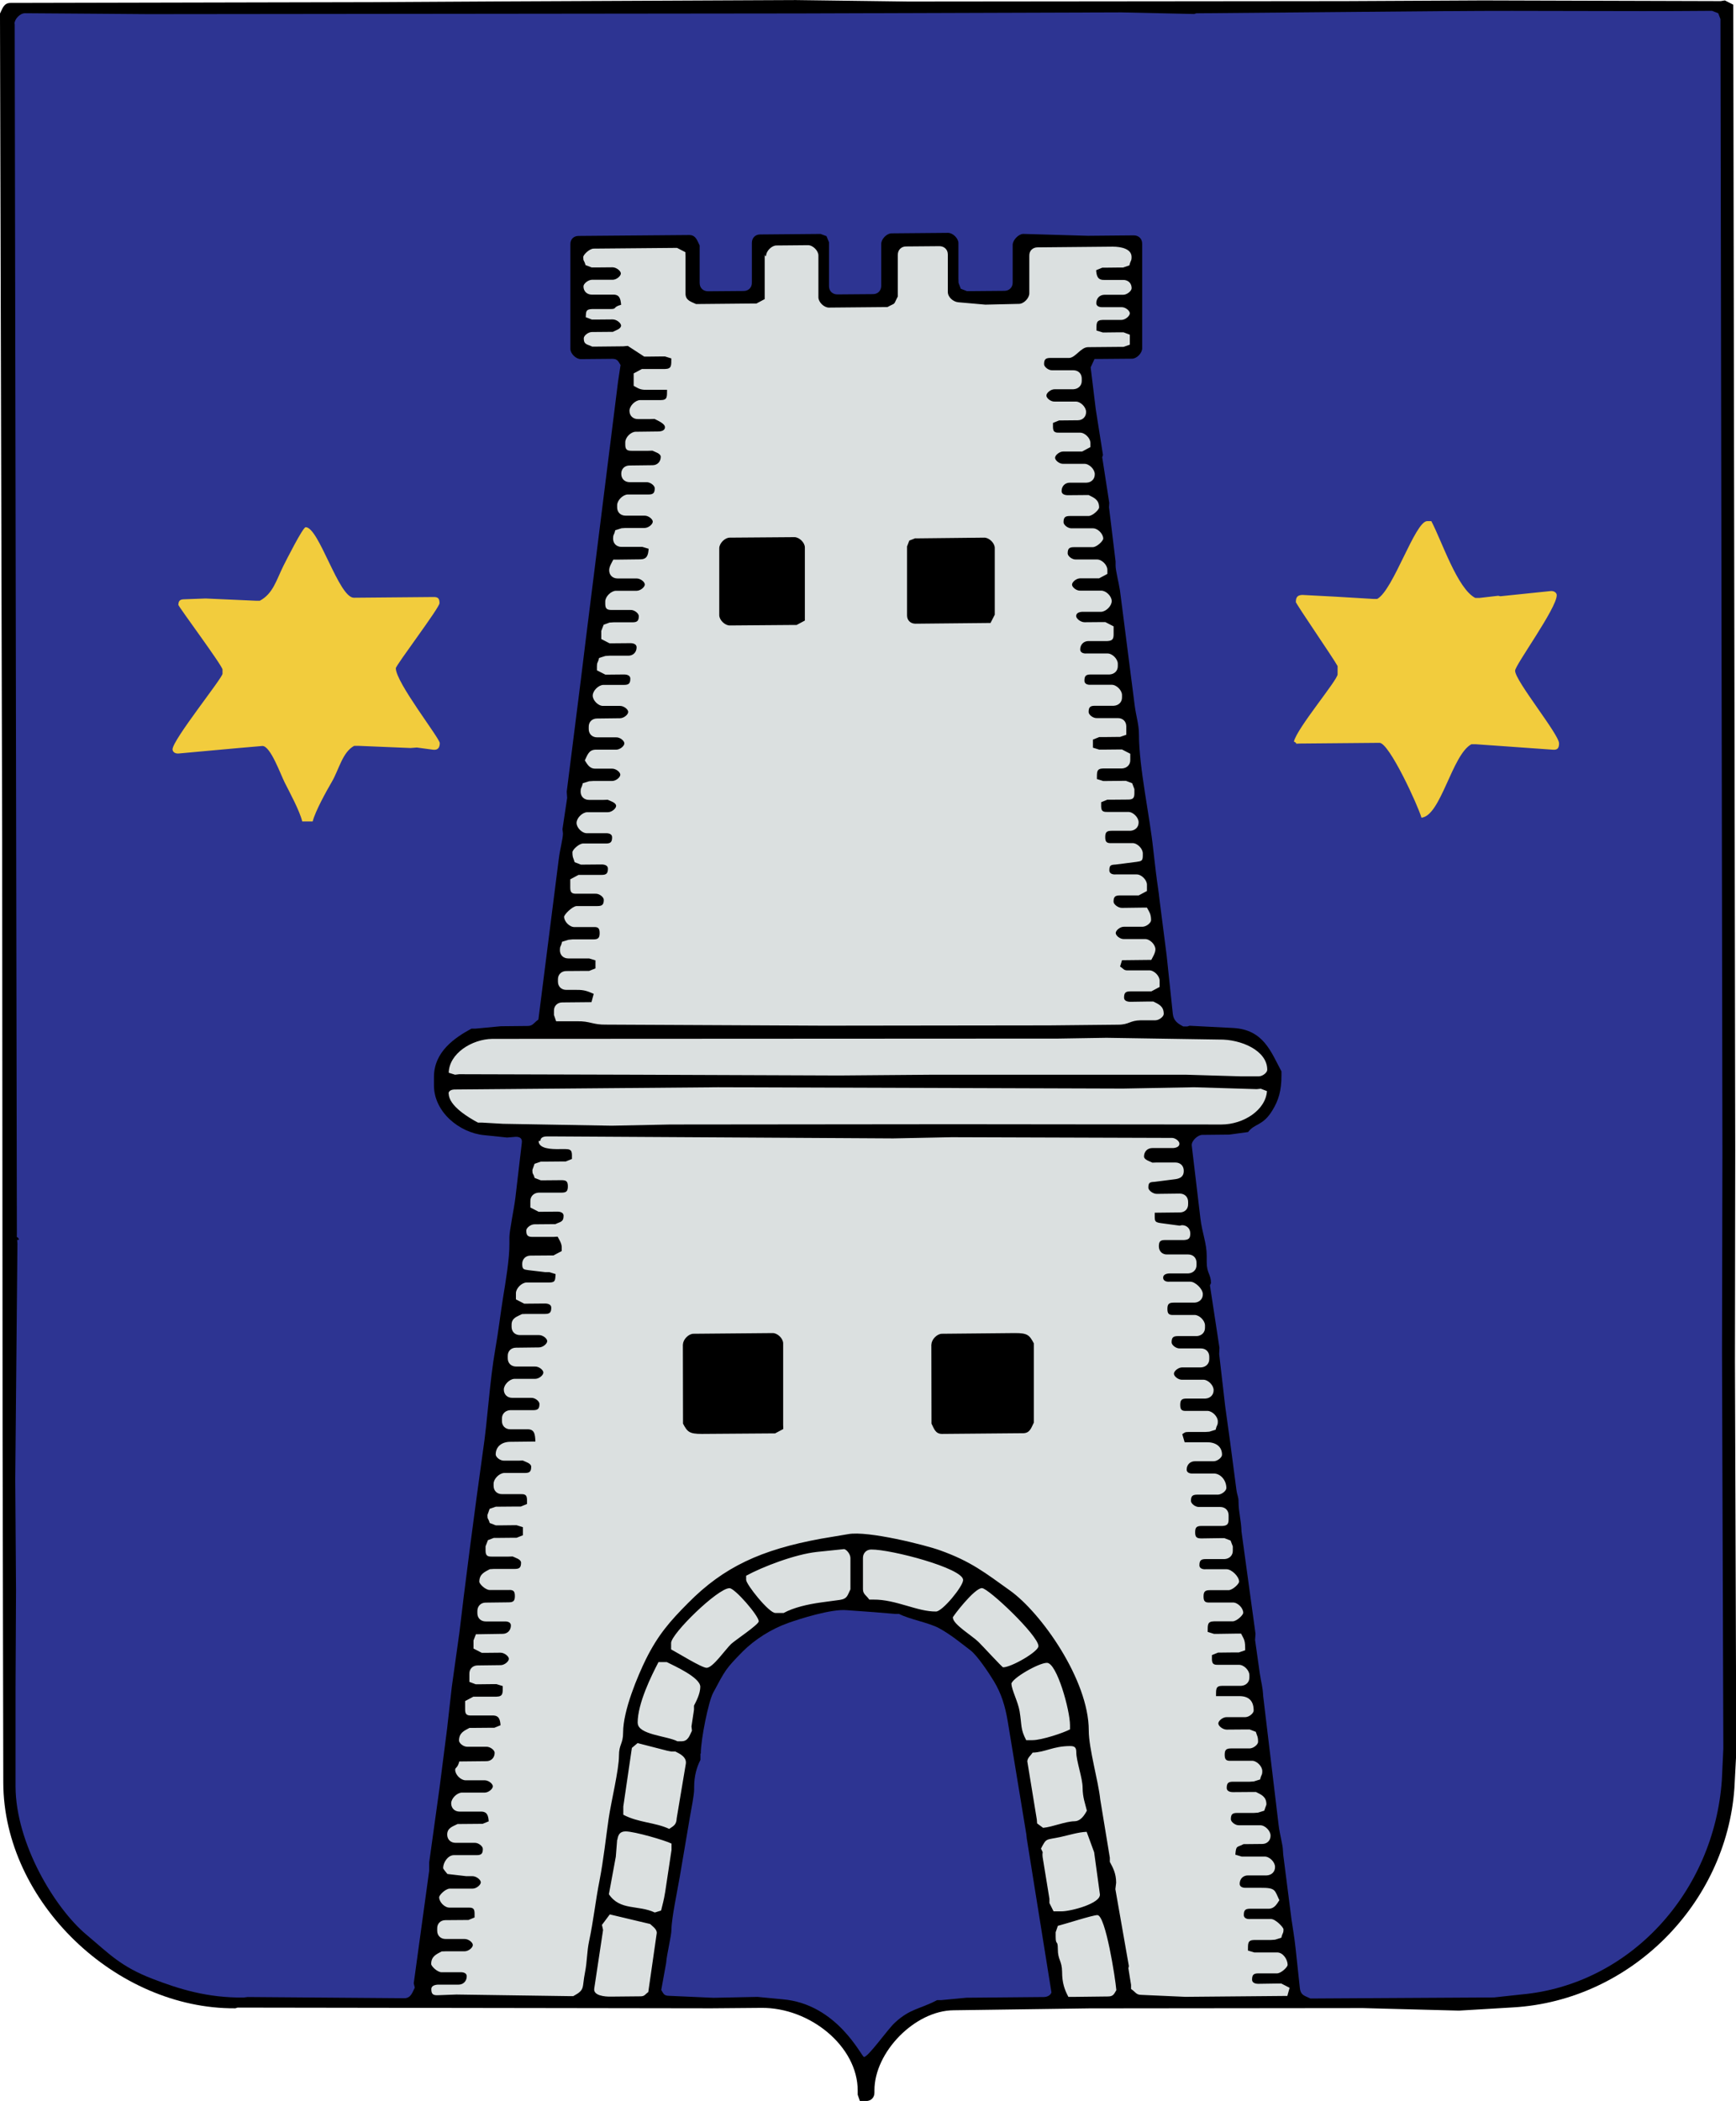 <?xml version="1.0" encoding="UTF-8"?>
<svg id="Layer_1" data-name="Layer 1" xmlns="http://www.w3.org/2000/svg" viewBox="0 0 248.02 300">
  <defs>
    <style>
      .cls-1 {
        fill: #f2cc3d;
      }

      .cls-1, .cls-2, .cls-3, .cls-4 {
        fill-rule: evenodd;
      }

      .cls-2 {
        fill: #2d3492;
      }

      .cls-4 {
        fill: #dbe0e0;
      }
    </style>
  </defs>
  <path class="cls-3" d="M0,1.94v.59l.31,117.8.06,84.7.1,49.51c.04,17.02,16.12,32.36,33.16,32.23l.31-.1,67.71.1,7.15-.06c6.89-.06,13.74,5.47,13.74,11.81v.59l.31.9h.9c.7,0,1.2-.52,1.18-1.22v-.31c0-5.46,5.78-11.39,11.32-11.43l19.39-.27,39.08-.04,13.72.36,7.75-.46c16.77-.99,30.43-14.77,31.6-31.29l.27-5.08-.19-55.77.04-30.13-.28-163.13v-.57l-1.2-.61-.59.1-34-.1-19.69.1-62.35.06-16.1-.21-41.46.19-19.1.11L1.49.42C.52.42.34,1.28,0,1.93"/>
  <path class="cls-2" d="M100.07,250.4v.9c-.53,1.03-.9,2.31-.9,3.89v.31c0,.82-.4,2.77-.59,3.87l-1.47,8.66c-.31,1.79-1.18,5.99-1.18,7.46,0,.95-.67,3.53-.76,4.81l-.7,3.85c.34.52.34.84,1.2.84l6.26.28,6.28-.13,3.57.34c7.86.65,11.32,8.26,11.66,8.24.61,0,3.41-3.99,4.39-4.88,2.21-2.06,3.59-1.93,6.05-3.24h.59l3.59-.34,11.05-.1c.46,0,.95-.21,1.11-.65l-3.53-22-.06-.59-2.65-16.09c-.38-2.29-.94-4.03-1.98-5.76-.7-1.16-2.38-3.68-3.34-4.41-1.53-1.16-2.84-2.27-4.54-3.19-1.51-.8-4.12-1.22-5.68-2.02h-.59l-3-.25-3.87-.28c-2.21-.21-6.79,1.26-8.39,1.83-2.42.86-4.77,2.37-6.45,4.04-2.54,2.58-2.5,2.67-4.25,5.92-.67,1.22-1.77,6.68-1.77,8.68M2.1,3.41l.31,172.67c0,1.15-.1.11.31.9-.38.32-.28-.49-.23.59l-.31,33.69.11,15.8-.07,14.02v14.02c.04,8.15,5.61,17.38,10.13,21.16,3.28,2.75,4.88,4.54,9.44,6.3,3.82,1.47,7.86,2.73,13.01,2.67l.59-.07,22.38.17c.95,0,1.16-.88,1.49-1.51l-.15-.61,2.21-16.1v-1.18l1.49-10.74,1.07-8.38.67-5.95,1.09-7.78.61-5.08.91-7.15.91-6.87.9-6.56c.74-4.92.95-10,1.81-14.88.4-2.23.73-5.02,1.09-7.25.36-2.19.94-5.63.91-7.73v-.9c0-.94.67-4.08.86-5.68l.91-7.77c.1-.67-.28-.9-.9-.88l-1.2.1-3.28-.34c-3.53-.34-7.17-3.3-7.17-7.1v-1.2c0-3.61,2.96-5.61,5.36-6.91h.59l3.59-.34,3.87-.04c.73,0,.88-.49,1.51-.91l2.92-22.99c.15-1.24.59-2.86.59-3.59l-.07-.61.67-4.46-.06-.9,2-15.84.73-5.95,4.6-36.75.36-2.38c-.31-.46-.4-.9-1.2-.88l-4.48.04c-.69,0-1.49-.78-1.49-1.47v-14.92c-.02-.7.46-1.2,1.16-1.2l15.82-.13c.97,0,1.15.84,1.49,1.49v5.36c0,.7.49,1.18,1.2,1.18l5.08-.04c.7,0,1.2-.49,1.18-1.2v-5.67c0-.7.48-1.2,1.18-1.2l8.05-.07h.59l.84.31.36.88v6.26c0,.7.49,1.18,1.2,1.18l5.08-.04c.7,0,1.18-.49,1.18-1.2v-5.97c0-.69.78-1.51,1.49-1.51l8.05-.07c.69,0,1.49.78,1.49,1.47v5.08l.02.59.31.84.88.34h.59l4.77-.04c.7,0,1.2-.52,1.18-1.2v-5.36c0-.67.8-1.53,1.49-1.57l9.25.27,6.56-.06c.7,0,1.2.48,1.2,1.18v14.92c.02.69-.76,1.51-1.47,1.51l-4.77.04h-.57l-.55,1.2.73,5.99,1.03,6.52-.11.32,1.01,6.52-.04.61.94,7.75v.59c0,.7.44,2.35.63,3.57l2.1,16.39c.21,1.64.61,2.69.61,4.18,0,4.69,1.57,11.77,2.04,16.39l.38,3.26c.21,1.75.36,2.42.55,4.18l.99,7.73.88,8.34c.11.99.76,1.39,1.49,1.77h.59l.31-.1,6.26.32c4.29.25,5.34,3.34,6.87,6.2v.59c0,2.16-.42,3.55-1.3,4.98-1.37,2.25-2.54,1.83-3.47,3.09l-2.67.36-3.87.04c-.65,0-1.57.86-1.51,1.51l1.24,10.42c.25,2.1.9,3.53.9,5.36v.9c0,1.57.61,1.72.61,2.98l-.15.32,1.36,8.91-.04.9.86,7.46.7,5.05.9,6.85c.13.95.31.95.31,1.79,0,1.41.38,2.59.42,4.2l2,14.58-.06.9.67,4.75c.23,1.54.4,1.74.49,3.28l2.21,18.45c.15,1.26.61,2.84.61,3.57l.04.59,1.18,9.23c.25,1.75.4,2.42.59,4.18l.61,5.67c.13,1.07.73,1.07,1.49,1.47h.59l25.66-.15,3.87-.42c15.57-1.39,27.59-14.65,28.68-30.66l.21-4.48-.19-56.67.06-28.33-.28-161.34v-.59l-.32-.84-.88-.34h-.59c-12.23.11-25.3-.07-36.99.04h-.9l-35.2.31-.31.1-10.44-.23-45.94.15-93.07.1-7.75-.06-9.85-.07c-.69,0-1.49.82-1.49,1.51l.04.06v.02Z"/>
  <path class="cls-1" d="M185.11,85.91c0,.28,5.36,8.03,5.99,9.2v1.18c0,.82-5.82,7.71-6.24,9.6.78.38-.25.31.9.28l11.33-.1c1.39,0,5.53,9.02,5.99,10.69,2.77-.25,4.37-9.01,7.14-10.49h.59l3.28.23,7.75.55c.69.07.9-.25.9-.9,0-1.3-6.28-8.93-6.28-10.38,0-.8,5.95-8.91,5.95-10.78,0-.36-.4-.65-.9-.59l-7.15.74-.31-.07-2.69.31h-.59c-2.56-1.32-4.77-8.11-6.28-10.97h-.59c-1.74.02-4.83,9.85-7.14,11.11h-.59l-5.36-.32-4.77-.25c-.69.04-.9.34-.9.99M25.51,86.41c0,.23,6.28,8.66,6.28,9.2v.59c0,.61-7.14,9.46-7.14,10.8,0,.38.4.65.9.59l8.34-.76,3.59-.31c1.16-.04,2.61,4.08,3.2,5.23.73,1.45,2.14,4.04,2.5,5.55h1.49c.38-1.49,1.95-4.31,2.73-5.65,1.01-1.7,1.51-4.24,3.2-5.15h.59l7.46.31.9-.07,2.38.32c.67.06.9-.36.9-.95,0-.69-6.28-8.66-6.28-10.69,0-.42,6.26-8.66,6.24-9.29,0-.69-.21-.9-.9-.88l-11.33.1c-2.16.02-5-10.09-6.89-10.07-.4,0-2.8,4.77-3.17,5.5-1.03,2.08-1.49,3.99-3.38,5h-.59l-7.15-.32-3,.11c-.69,0-.9.21-.9.9l.02-.04h0Z"/>
  <path class="cls-4" d="M151.13,275.01l-.31.9v.59c0,1.39.31.4.31,1.79,0,1.62.59,1.64.61,3.28,0,1.57.36,2.56.9,3.57h.59l5.08-.06c.8,0,.88-.44,1.18-.9-.13-1.64-1.54-10.72-2.71-10.72-.67,0-4.62,1.28-5.67,1.54M148.73,263.98c.42.84.13.23.23,1.2l.97,5.95v.61l.59,1.18h1.18c1.26,0,5.59-1.11,5.44-2.44l-.82-5.99-1.07-2.92c-1.18.04-2.48.46-3.76.74-2.12.46-1.95.07-2.79,1.7l.02-.04h0ZM147.51,250.28c-.28.44-.69.67-.74,1.22l1.36,8.32.04.55.86.63c1.37-.13,3.15-.91,4.46-.94.91,0,1.45-.88,1.79-1.51-.27-1.12-.59-1.85-.61-3.28,0-1.39-.9-3.78-.9-5.05,0-.69-.21-.9-.9-.9-2.46.02-3.49.88-5.36.94v.02h0ZM144.51,240.45c0,.8.95,2.59,1.16,3.91.34,2.06.1,2.52.94,4.12h.9c1.32,0,4.46-1.05,5.36-1.54v-.59c0-2.16-1.89-8.93-3.3-8.91-1.18,0-5.08,2.25-5.08,3.03l.02-.02h0ZM136.14,230.99c0,.95,2.8,2.61,3.66,3.47.46.44,3.38,3.62,3.51,3.62,1.18,0,5.08-2.25,5.05-3.03,0-1.51-7.15-8.28-8.07-8.28-1.09,0-4.18,4.06-4.18,4.22h.02ZM123.29,222.46v4.46c0,.73.49.88.9,1.49h.59c3.2-.04,6.28,1.74,8.95,1.7.91,0,3.87-3.59,3.87-4.5,0-1.68-10.34-4.39-13.13-4.35-.7,0-1.18.52-1.18,1.2h0ZM116.73,221.6c-3.17.34-7.82,2.14-10.13,3.4v.59c0,.65,3.26,4.75,4.18,4.73h1.18c1.43-.78,3.43-1.24,5.38-1.51l2.67-.36c1.09-.17,1.07-.69,1.49-1.51v-4.46c0-.57-.55-1.22-.9-1.28l-3.87.4h0ZM95.88,234.62v.9c.82.42,4.39,2.65,5.08,2.63.88,0,2.65-2.59,3.49-3.4.59-.55,3.95-2.77,3.95-3.24,0-.8-3.43-4.75-4.18-4.73-1.68,0-8.34,6.52-8.34,7.82v.02h0ZM91.11,246.01c0,1.7,4.16,1.85,5.67,2.63h.59c.97,0,1.15-.86,1.49-1.51l-.07-.61.36-2.38v-.59c.34-.65.9-1.74.9-2.69,0-1.33-3.66-2.96-4.79-3.53h-1.18c-1.01,1.93-2.98,5.89-2.98,8.68h.02,0ZM90.27,249.63l-1.22,8.32v1.18c2.19,1.15,4.52,1.07,6.56,2.02.65-.44,1.03-.59,1.07-1.53l1.3-7.75c.17-1.01-.95-1.49-1.49-1.77h-.59l-.57-.11-4.24-1.09-.82.69v.04h0ZM88.17,262.72l-.19,2.4-.99,5.36c1.6,2.38,4.16,1.49,6.56,2.61l.9-.28c.27-1.15.36-1.3.59-2.69l.9-5.97v-.9c-.9-.46-5.29-1.74-6.56-1.74-.82,0-1.07.48-1.18,1.2h-.02,0ZM86.01,274.91l.15.67-1.26,8.36c-.17,1.01,1.47,1.18,2.38,1.16l4.18-.04c.67,0,.65-.25,1.16-.61l1.2-8.36c.1-.57-.55-.99-.94-1.36l-5.76-1.37-1.15,1.54h.02ZM64.11,153.18l.9.28.59-.07,25.05.07,29.23.11,13.43-.11h36.1l7.77.23h2.69c.57-.02,1.2-.57,1.18-.94,0-2.77-3.8-4.37-6.87-4.31l-16.1-.25-6.87.11-78.76.04h-2.08c-2.98.04-6.2,2.1-6.26,4.84v-.02h0ZM64.11,156.16c0,1.75,2.88,3.45,4.18,4.14h.59l3,.17,15.51.27,8.36-.17,40.56-.04,38.18.04c3.19,0,6.34-2.08,6.52-4.77l-.88-.34-.59.06-8.95-.27-10.15.19-57.87-.19-37.59.32c-.49,0-.9.19-.9.61l.02-.02h0ZM109.25,36.47v6.24l-1.18.63h-.59l-7.46.07h-.59c-.65-.32-1.49-.49-1.49-1.47v-5.36l-.02-.57-1.18-.61h-.59l-11.33.1c-.61,0-1.49.88-1.49,1.2,0,.69.1.34.32,1.15l.88.34h.59l2.38-.02c.57,0,1.2.52,1.2.88s-.61.9-1.18.9h-2.98c-.57.04-1.18.57-1.18.94,0,.7.49,1.18,1.2,1.18h2.98c.97-.04,1.12.57,1.2,1.45-1.26.34-.52.59-1.49.61h-2.69c-.9.04-.82.38-.88,1.16l.88.34h.59l2.38-.02c.57,0,1.2.52,1.2.88,0,.48-.82.7-1.18.9h-.59l-2.38.02c-.57,0-1.18.53-1.18.9,0,.94.53.84,1.2,1.18h.59l3.87-.04.63-.06,2.35,1.53h.59l1.79-.02h.59l.9.28c-.02.95.1,1.49-.9,1.51h-3.3l-1.18.63v1.77c.59.31.88.59,1.79.57h2.98c-.02.94.1,1.47-.9,1.47h-2.98c-.69.04-1.49.84-1.49,1.53s.49,1.18,1.2,1.18h1.79l.59-.02c.4.21,1.49.65,1.49,1.18,0,.42-.4.59-.9.61l-3.28.04c-.69,0-1.49.8-1.49,1.51v.31c0,.69.21.9.9.9h2.38l.59-.02c.38.19,1.2.4,1.2.88,0,.7-.49,1.2-1.18,1.2l-3.28.04c-.7,0-1.2.49-1.18,1.2,0,.7.49,1.18,1.2,1.18h2.38c.57-.02,1.2.49,1.2.86,0,.69-.21.9-.9.9h-2.98c-.69.04-1.49.84-1.49,1.53v.31c0,.7.49,1.18,1.2,1.18h2.69c.57-.02,1.2.49,1.2.86s-.61.9-1.18.9h-2.69l-.59.04-.9.28c-.19.8-.31.57-.31,1.2,0,.7.49,1.18,1.2,1.18h2.98l.9.27c-.07.9-.21,1.49-1.18,1.51l-3.28.04h-.59c-.19.38-.59.99-.59,1.51,0,.7.49,1.18,1.2,1.18h2.69c.57-.02,1.2.49,1.2.86s-.61.9-1.18.9h-2.98c-.69.04-1.49.84-1.49,1.53v.31c0,.69.21.9.9.9h2.69c.57-.04,1.2.49,1.2.86,0,.69-.21.9-.9.9h-2.69l-.59.04-.84.31-.34.88v1.16l1.18.61h.59l2.38-.02c.49,0,.9.17.9.59,0,.7-.49,1.2-1.18,1.2h-2.69l-.59.04-.9.28c-.19.8-.31.57-.31,1.2v.57l1.2.61h.59l2.08-.02c.49,0,.9.17.9.59,0,.69-.21.9-.9.9h-2.98c-.69.04-1.49.84-1.49,1.53s.8,1.49,1.49,1.47h2.38c.57-.02,1.2.49,1.2.86s-.61.9-1.18.9l-3.28.04c-.7,0-1.2.49-1.18,1.2v.31c0,.7.49,1.18,1.2,1.18h2.69c.57-.04,1.2.49,1.2.86s-.61.9-1.18.9h-2.98c-.97.04-1.15.88-1.49,1.53.34.52.65,1.18,1.49,1.18h2.38c.57-.02,1.2.49,1.2.86s-.61.9-1.18.9h-2.69l-.59.04-.9.28c-.19.8-.31.57-.31,1.2,0,.7.49,1.18,1.2,1.18h2.08l.59-.02c.38.19,1.2.4,1.2.88,0,.36-.61.9-1.18.9h-2.98c-.69.04-1.49.84-1.49,1.53s.8,1.49,1.49,1.47h2.69c.49-.02.9.15.9.57,0,.69-.21.9-.9.9h-3.28c-.61.04-1.49.91-1.49,1.24,0,.8.15.82.32,1.43l.88.34h.59l2.38-.02c.49,0,.9.17.9.59,0,.69-.21.9-.9.9h-3.3l-1.18.63v1.18c0,.69.21.9.9.88h2.69c.57-.04,1.2.49,1.2.86,0,.69-.21.9-.9.9h-2.98c-.65.04-1.79,1.24-1.79,1.53,0,.69.8,1.49,1.49,1.47h2.69c.69-.04.9.17.9.86s-.21.9-.9.9h-2.98l-.59.06-.9.28c-.19.8-.31.57-.31,1.2,0,.7.49,1.18,1.2,1.18h2.98l.9.27v1.15l-.9.36h-.59l-2.69.02c-.7,0-1.2.52-1.18,1.2v.31c0,.7.49,1.18,1.2,1.18h1.49c1.09-.02,1.66.23,2.42.57l-.32,1.18-4.18.04c-.7,0-1.2.52-1.18,1.2v.59l.31.9h2.98c1.89-.04,2.25.52,4.18.48l31.03.15,32.23-.04,9.85-.1c1.62,0,1.66-.61,3.28-.63h2.08c.57-.02,1.18-.55,1.18-.91,0-1.12-.74-1.39-1.49-1.77h-.59l-2.69.04c-.49,0-.9-.17-.9-.59,0-.69.21-.9.9-.9h3l1.18-.63v-.9c0-.69-.8-1.49-1.49-1.47h-2.98c-.67.04-.65-.21-1.18-.55l.28-.9,3.59-.04h.59c.19-.38.59-.99.59-1.51,0-.69-.8-1.49-1.49-1.47h-2.98c-.57.04-1.2-.49-1.2-.86s.61-.9,1.18-.9h2.69c.57-.04,1.18-.57,1.18-.94,0-.91-.28-1.2-.59-1.79h-.59l-2.98.04c-.57,0-1.2-.52-1.2-.88,0-.69.21-.9.9-.9h2.69l1.18-.63v-.9c0-.69-.8-1.49-1.49-1.47h-2.98c-.49.04-.9-.15-.9-.57,0-.76.21-.8.9-.84l2.98-.38c.69-.1.9-.13.9-.9v-.31c0-.69-.8-1.49-1.49-1.47h-2.98c-.69.04-.9-.17-.9-.86s.21-.9.9-.9h2.69c.7-.04,1.2-.53,1.18-1.22,0-.69-.8-1.49-1.49-1.47h-2.98c-.99.04-.88-.49-.88-1.39l.88-.36h.59l2.38-.02c.69,0,.9-.21.9-.9v-.59l-.32-.84-.88-.34h-.59l-2.08.02h-.59l-.9-.28c.02-.95-.1-1.49.9-1.51h2.69c.7-.04,1.2-.53,1.18-1.22v-.88l-1.18-.61h-.59l-2.08.02h-.59l-.9-.28v-1.15l.9-.36h.59l1.79-.02h.59l.9-.31v-1.2c0-.7-.49-1.18-1.2-1.18h-2.98c-.57.04-1.2-.49-1.2-.86,0-.69.21-.9.9-.9h2.69c.7-.04,1.2-.53,1.18-1.22v-.31c0-.69-.8-1.49-1.49-1.47h-2.98c-.49.04-.9-.15-.9-.57,0-.69.21-.9.9-.9h2.69c.7-.04,1.2-.53,1.18-1.22v-.31c0-.69-.8-1.49-1.49-1.47h-2.98c-.49.04-.9-.15-.9-.57,0-.7.49-1.2,1.18-1.2h2.69c.69-.04.9-.25.9-.94v-1.16l-1.18-.61h-.59l-2.38.02c-.57,0-1.2-.52-1.2-.88,0-.42.4-.59.9-.61h2.69c.69-.04,1.49-.84,1.49-1.53s-.8-1.49-1.49-1.49h-2.98c-.57.04-1.2-.49-1.2-.86s.61-.9,1.18-.9h2.69l1.18-.63v-.59c0-.69-.8-1.49-1.49-1.47h-2.98c-.57.04-1.2-.49-1.2-.86,0-.69.21-.9.9-.9h2.69c.61-.02,1.49-.91,1.49-1.22,0-.69-.8-1.49-1.49-1.47h-2.98c-.57.04-1.2-.49-1.2-.86,0-.69.21-.9.9-.9h2.69c.61-.04,1.49-.91,1.49-1.22,0-1.12-.74-1.39-1.49-1.77h-.59l-2.38.02c-.49,0-.9-.17-.9-.59,0-.7.49-1.2,1.18-1.2h2.38c.7-.02,1.2-.53,1.18-1.22,0-.69-.8-1.49-1.49-1.47h-2.98c-.57.04-1.2-.49-1.2-.86s.61-.9,1.18-.9h2.69l1.18-.63v-.59c0-.69-.8-1.49-1.49-1.47h-2.98c-.99.04-.88-.49-.88-1.39l.88-.36h.59l2.08-.02c.7,0,1.2-.52,1.18-1.2,0-.69-.8-1.49-1.49-1.47h-2.98c-.57.04-1.2-.49-1.2-.86s.61-.9,1.18-.9h2.69c.7-.04,1.2-.53,1.18-1.22v-.31c0-.7-.49-1.18-1.2-1.18h-2.98c-.57.04-1.2-.49-1.2-.86,0-.69.21-.9.9-.9h2.69c.9-.04,1.66-1.53,2.69-1.54l4.48-.04h.59l.9-.31v-1.43l-.9-.34h-.59l-1.79.02h-.59l-.9-.28c.02-.95-.1-1.49.9-1.51h2.69c.57-.02,1.18-.57,1.18-.94s-.61-.9-1.2-.88h-2.69c-.49.02-.9-.15-.9-.57,0-.7.49-1.2,1.18-1.2h2.69c.57-.02,1.18-.57,1.18-.94,0-.7-.49-1.18-1.2-1.18h-2.69c-.97.04-1.12-.57-1.18-1.39l.88-.36h.59l1.79-.02h.59l.9-.31c.19-.8.31-.57.31-1.2,0-1.16-1.49-1.47-2.69-1.47l-10.74.1c-.7,0-1.2.49-1.18,1.2v5.36c0,.69-.78,1.51-1.49,1.51l-4.79.11-3.87-.34c-.73-.07-1.49-.73-1.49-1.47v-5.36c0-.7-.52-1.18-1.2-1.18l-4.77.04c-.7,0-1.18.52-1.18,1.2v5.95c-.7,1.33-.17.8-1.49,1.51h-.59l-7.77.07c-.69,0-1.49-.78-1.49-1.47v-5.97c0-.69-.8-1.49-1.51-1.47l-4.48.04c-.69,0-1.49.8-1.49,1.51l-.32-.07h-.05ZM102.76,78.28c0-.69.8-1.51,1.49-1.51l9.25-.07c.69,0,1.49.78,1.49,1.47v10.44l-1.18.63h-.61l-8.95.07c-.69,0-1.49-.78-1.49-1.47v-9.56h0ZM130.79,76.87h.59l9.25-.1c.69,0,1.49.78,1.49,1.47v9.54l-.61,1.18h-.57l-10.15.1c-.7,0-1.2-.48-1.2-1.18v-9.85l.32-.84.88-.34v.02h0ZM76.95,162.92c0,1.12,1.81,1.18,2.98,1.16h.9c.99,0,.88.52.88,1.41l-.88.36h-.59l-2.38.02h-.59l-.9.31c-.1.34-.31.82-.31.9,0,.69.1.34.32,1.12l.88.34h.59l2.38-.02c.69,0,.9.19.9.88s-.21.9-.9.9h-3.28c-.7.04-1.2.53-1.18,1.24v.88l1.18.61h.59l2.08-.02c.49,0,.9.17.9.59,0,.94-.53.86-1.18,1.2h-.59l-2.38.02c-.57,0-1.2.53-1.18.9,0,.69.21.9.9.9h2.98l.59-.04c.21.38.59.97.59,1.49v.57l-1.18.63h-.59l-2.69.02c-.7,0-1.2.52-1.18,1.2,0,.78.21.78.9.88l2.38.28h.59l.9.28c-.07.84,0,1.2-.9,1.2h-3.28c-.69.04-1.49.84-1.49,1.53v.88l1.18.61h.59l2.38-.02c.49,0,.9.17.9.59,0,.69-.21.9-.9.9h-2.69l-.59.02c-.65.34-1.49.53-1.49,1.51v.31c0,.7.49,1.18,1.2,1.18h2.69c.57-.02,1.2.49,1.2.86s-.61.9-1.18.9l-3.28.04c-.7,0-1.2.49-1.18,1.2v.31c0,.7.49,1.18,1.2,1.18h2.69c.57-.02,1.2.49,1.2.86s-.61.9-1.18.9h-2.98c-.69.04-1.49.84-1.49,1.53s.49,1.18,1.2,1.18h2.69c.57-.04,1.2.49,1.2.86,0,.69-.21.9-.9.9h-3.28c-.7.04-1.2.53-1.18,1.24v.31c0,.7.49,1.18,1.2,1.18h2.38c1.07-.04,1.16.67,1.2,1.75l-3.59.04c-1.2,0-2.08.67-2.08,1.81,0,.36.61.9,1.2.88h2.08l.59-.02c.38.19,1.2.4,1.2.88,0,.69-.21.9-.9.9h-2.98c-.69.04-1.49.84-1.49,1.53v.31c0,.7.49,1.18,1.2,1.18h2.69c.99-.04.88.49.88,1.41l-.88.36h-.59l-2.38.02h-.59l-.9.31c-.1.34-.31.82-.31.9,0,.69.1.34.32,1.12l.88.34h.59l1.79-.02h.59l.9.28v1.15l-.9.36h-.59l-2.08.02h-.59l-.84.32-.34.88v.59c0,.69.21.9.9.88h2.38l.59-.02c.38.19,1.2.4,1.2.88,0,.69-.21.9-.9.9h-2.98l-.59.04c-.74.4-1.49.69-1.49,1.79,0,.32.88,1.18,1.49,1.18h2.69c.69-.04.9.17.9.86s-.21.9-.9.9l-3.28.04c-.7,0-1.18.52-1.18,1.2v.31c0,.7.49,1.18,1.2,1.18h2.69c.49-.02.9.15.9.57,0,.7-.49,1.2-1.18,1.2l-3.82.06-.34.88v1.16l1.18.61h.59l2.08-.02c.57,0,1.2.52,1.2.88s-.61.9-1.18.9l-3.28.04c-.7,0-1.2.49-1.18,1.2v1.15l.9.34h.59l1.79-.02h.59l.9.28c-.02.95.1,1.49-.9,1.51h-3.3l-1.18.63v1.18c0,.69.21.9.9.88h2.98c.97-.04,1.12.57,1.18,1.39l-.88.36h-.59l-2.38.02h-.59c-.74.4-1.49.69-1.49,1.81,0,.36.61.9,1.2.88h2.69c.57-.02,1.2.49,1.2.86,0,.7-.49,1.2-1.18,1.2l-3.87.04c-.27,1.03-.59.8-.59,1.2,0,.69.8,1.49,1.49,1.49h2.69c.57-.02,1.2.49,1.2.86s-.61.9-1.18.9h-3.28c-.69.04-1.49.84-1.49,1.53s.49,1.18,1.2,1.18h2.98c.97-.04,1.12.57,1.18,1.39l-.88.36h-.59l-2.38.02h-.59c-.65.34-1.49.53-1.49,1.51,0,.7.49,1.18,1.2,1.18h2.69c.57-.04,1.2.49,1.2.86,0,.69-.21.9-.9.9h-3.28c-.84.04-1.49,1.07-1.49,1.83,0,.17.42.61.61.86l2.67.31h.9c.57,0,1.2.52,1.2.88s-.61.9-1.18.9h-3.28c-.61.04-1.49.91-1.49,1.24,0,.69.8,1.49,1.49,1.47h2.69c.99-.04.88.49.88,1.41l-.88.36h-.59l-2.69.02c-.7,0-1.2.49-1.18,1.2v.31c0,.7.49,1.18,1.2,1.18h2.69c.57-.02,1.2.49,1.2.86s-.61.9-1.18.9h-2.69l-.59.02c-.74.4-1.49.69-1.49,1.79,0,.32.88,1.18,1.49,1.18h2.69c.49-.02.9.15.9.57,0,.7-.49,1.2-1.18,1.2h-2.98c-.49.04-.9.21-.9.63,0,.69.21.9.9.88l2.69-.1,16.1.23h.59c1.74-.94,1.22-1.12,1.68-3.41.32-1.62.25-2.88.59-4.48.63-2.94.9-5.71,1.49-8.66.57-2.96.88-5.93,1.3-8.83.34-2.35,1.47-6.94,1.47-8.97,0-1.62.59-1.66.59-3.28,0-3.22,2.14-8.2,3.26-10.48,1.72-3.45,3.41-5.4,6.03-8.03,5.09-5.15,10.42-7.61,19-9.18l3.87-.65c2.8-.52,11.11,1.58,13.11,2.31,4.43,1.58,6.47,3.22,10,5.74,4.43,3.15,11.26,12.76,11.26,19.99,0,2.59,1.37,7.21,1.64,9.85l1.37,8.32v.59c.46.86.9,1.66.9,2.98l-.11.91,1.93,10.99-.07.31.38,2.37v.59c.67.44.7.84,1.49.84l6.26.28,14.58-.13.32-1.16-1.18-.61h-.59l-2.69.04c-.49,0-.9-.17-.9-.59,0-.69.21-.9.9-.9h2.69c.61-.04,1.49-.91,1.49-1.22,0-.76-.65-1.77-1.49-1.77h-3.28l-.9-.27c.02-.95-.1-1.49.9-1.51h2.38l.59-.04.9-.28c.19-.8.31-.57.31-1.2,0-.28-1.15-1.49-1.79-1.47h-2.98c-.49.04-.9-.15-.9-.57,0-.69.21-.9.9-.9h2.69c.84-.04,1.15-.73,1.49-1.22-.69-1.41-.46-1.79-2.69-1.77h-2.08c-.49.02-.9-.15-.9-.57,0-.7.49-1.2,1.18-1.2h2.69c.7-.04,1.2-.53,1.18-1.22,0-.69-.8-1.49-1.49-1.47h-3.28l-.9-.27c.11-1.39.23-.99,1.18-1.51h.59l2.08-.02c.7,0,1.2-.52,1.18-1.2,0-.69-.8-1.49-1.49-1.47h-2.98c-.57.04-1.2-.49-1.2-.86,0-.69.21-.9.9-.9h2.38l.59-.04.9-.28c.1-.34.31-.82.31-.9,0-1.12-.74-1.39-1.49-1.77h-.59l-2.69.02c-.49,0-.9-.17-.9-.59,0-.69.21-.9.9-.9h2.38l.59-.04.9-.28c.19-.8.31-.57.31-1.2,0-.69-.8-1.49-1.49-1.47h-2.98c-.69.04-.9-.17-.9-.86s.21-.9.9-.9h2.69c.57-.04,1.18-.57,1.18-.94,0-.8-.15-.82-.32-1.43l-.88-.34h-.59l-2.69.02c-.57,0-1.2-.52-1.2-.88s.61-.9,1.18-.9h2.69c.57-.02,1.18-.57,1.18-.94,0-1.39-.7-2.08-2.1-2.06h-3.28c.02-.94-.1-1.47.9-1.47h2.69c.7-.04,1.2-.53,1.18-1.22v-.31c0-.69-.8-1.49-1.49-1.47h-2.98c-.99.04-.88-.49-.88-1.39l.88-.36h.59l1.79-.02h.59l.9-.31c0-1.45-.11-1.45-.59-2.38h-.59l-2.69.04h-.59l-.9-.28c.02-.95-.1-1.49.9-1.51h2.69c.61-.04,1.49-.91,1.49-1.22,0-.69-.8-1.49-1.49-1.47h-3.28c-.69.04-.9-.17-.9-.86s.21-.9.9-.9h2.69c.61-.04,1.49-.91,1.49-1.22,0-.73-1.07-1.77-1.79-1.77h-2.98c-.49.04-.9-.15-.9-.55,0-.69.21-.9.9-.9h2.69c.7-.04,1.2-.53,1.18-1.22v-.59l-.32-.84-.88-.34h-.59l-2.69.04c-.69,0-.9-.19-.9-.88s.21-.9.9-.9h2.98c.69-.04.9-.25.9-.94v-.59c0-.7-.49-1.18-1.2-1.18h-2.98c-.57.04-1.2-.49-1.2-.86,0-.69.21-.9.9-.9h2.98c.57-.04,1.18-.57,1.18-.94,0-1.15-.86-2.08-1.79-2.08h-2.98c-.49.04-.9-.15-.9-.55,0-.7.49-1.2,1.18-1.2h2.69c.57-.02,1.2-.57,1.18-.94,0-1.15-.88-1.77-2.1-1.77h-3.24l-.34-1.16c.36-.21.32-.31.9-.31h2.38l.59-.04.9-.28c.19-.8.31-.57.31-1.2,0-.69-.8-1.49-1.49-1.49h-2.98c-.69.04-.9-.17-.9-.86s.21-.9.9-.9h2.69c.7-.04,1.2-.53,1.18-1.22,0-.69-.8-1.49-1.49-1.47h-2.98c-.57.04-1.2-.49-1.2-.86s.61-.9,1.18-.9h2.69c.7-.04,1.2-.53,1.18-1.22v-.31c0-.7-.49-1.18-1.2-1.18h-2.98c-.57.04-1.2-.49-1.2-.86,0-.69.21-.9.9-.9h2.69c.7-.04,1.2-.53,1.18-1.22v-.31c0-.69-.8-1.49-1.49-1.49h-2.98c-.69.04-.9-.17-.9-.86s.21-.9.9-.9h2.98c.7-.04,1.2-.53,1.18-1.22,0-.73-1.07-1.77-1.79-1.77h-2.98c-.49.04-.9-.15-.9-.57s.4-.59.9-.61h2.69c.7-.04,1.2-.53,1.18-1.22v-.31c0-.7-.49-1.18-1.2-1.18h-2.98c-.7.04-1.2-.46-1.2-1.16s.21-.9.9-.9h2.69c.69-.04.9-.25.9-.94s-.49-1.18-1.2-1.18l-.31.07-2.67-.36c-1.05-.13-.88-.38-.9-1.49l3.59-.04c.7,0,1.2-.49,1.18-1.2v-.31c0-.7-.49-1.18-1.2-1.18l-3.28.04c-.57,0-1.2-.52-1.2-.88,0-.76.21-.8.9-.84l2.98-.38c.7-.1,1.2-.42,1.18-1.2,0-.7-.49-1.18-1.2-1.18h-2.69l-.59.02c-.38-.19-1.2-.4-1.2-.88,0-.7.49-1.2,1.18-1.2h2.98c.49-.04.9-.21.9-.63,0-.36-.61-.88-1.2-.82l-31.33-.1-8.36.17-48.02-.28h-1.49c-.49,0-.9.19-.9.61l-.27.06h-.03ZM97.58,191.96c0-.69.8-1.51,1.49-1.51l11.33-.1c.69,0,1.49.78,1.49,1.47v11.64l.02.59-1.18.63h-.61l-9.85.07c-1.79,0-2.06-.28-2.69-1.47v-.59l-.02-10.74h.02ZM133.08,191.96c0-.69.8-1.51,1.49-1.51l10.44-.1c1.79,0,2.06.28,2.69,1.47v11.32c-.34.65-.52,1.49-1.49,1.51l-11.64.1c-.97,0-1.15-.84-1.49-1.47v-.59l-.02-10.74.02.02h0Z"/>
</svg>